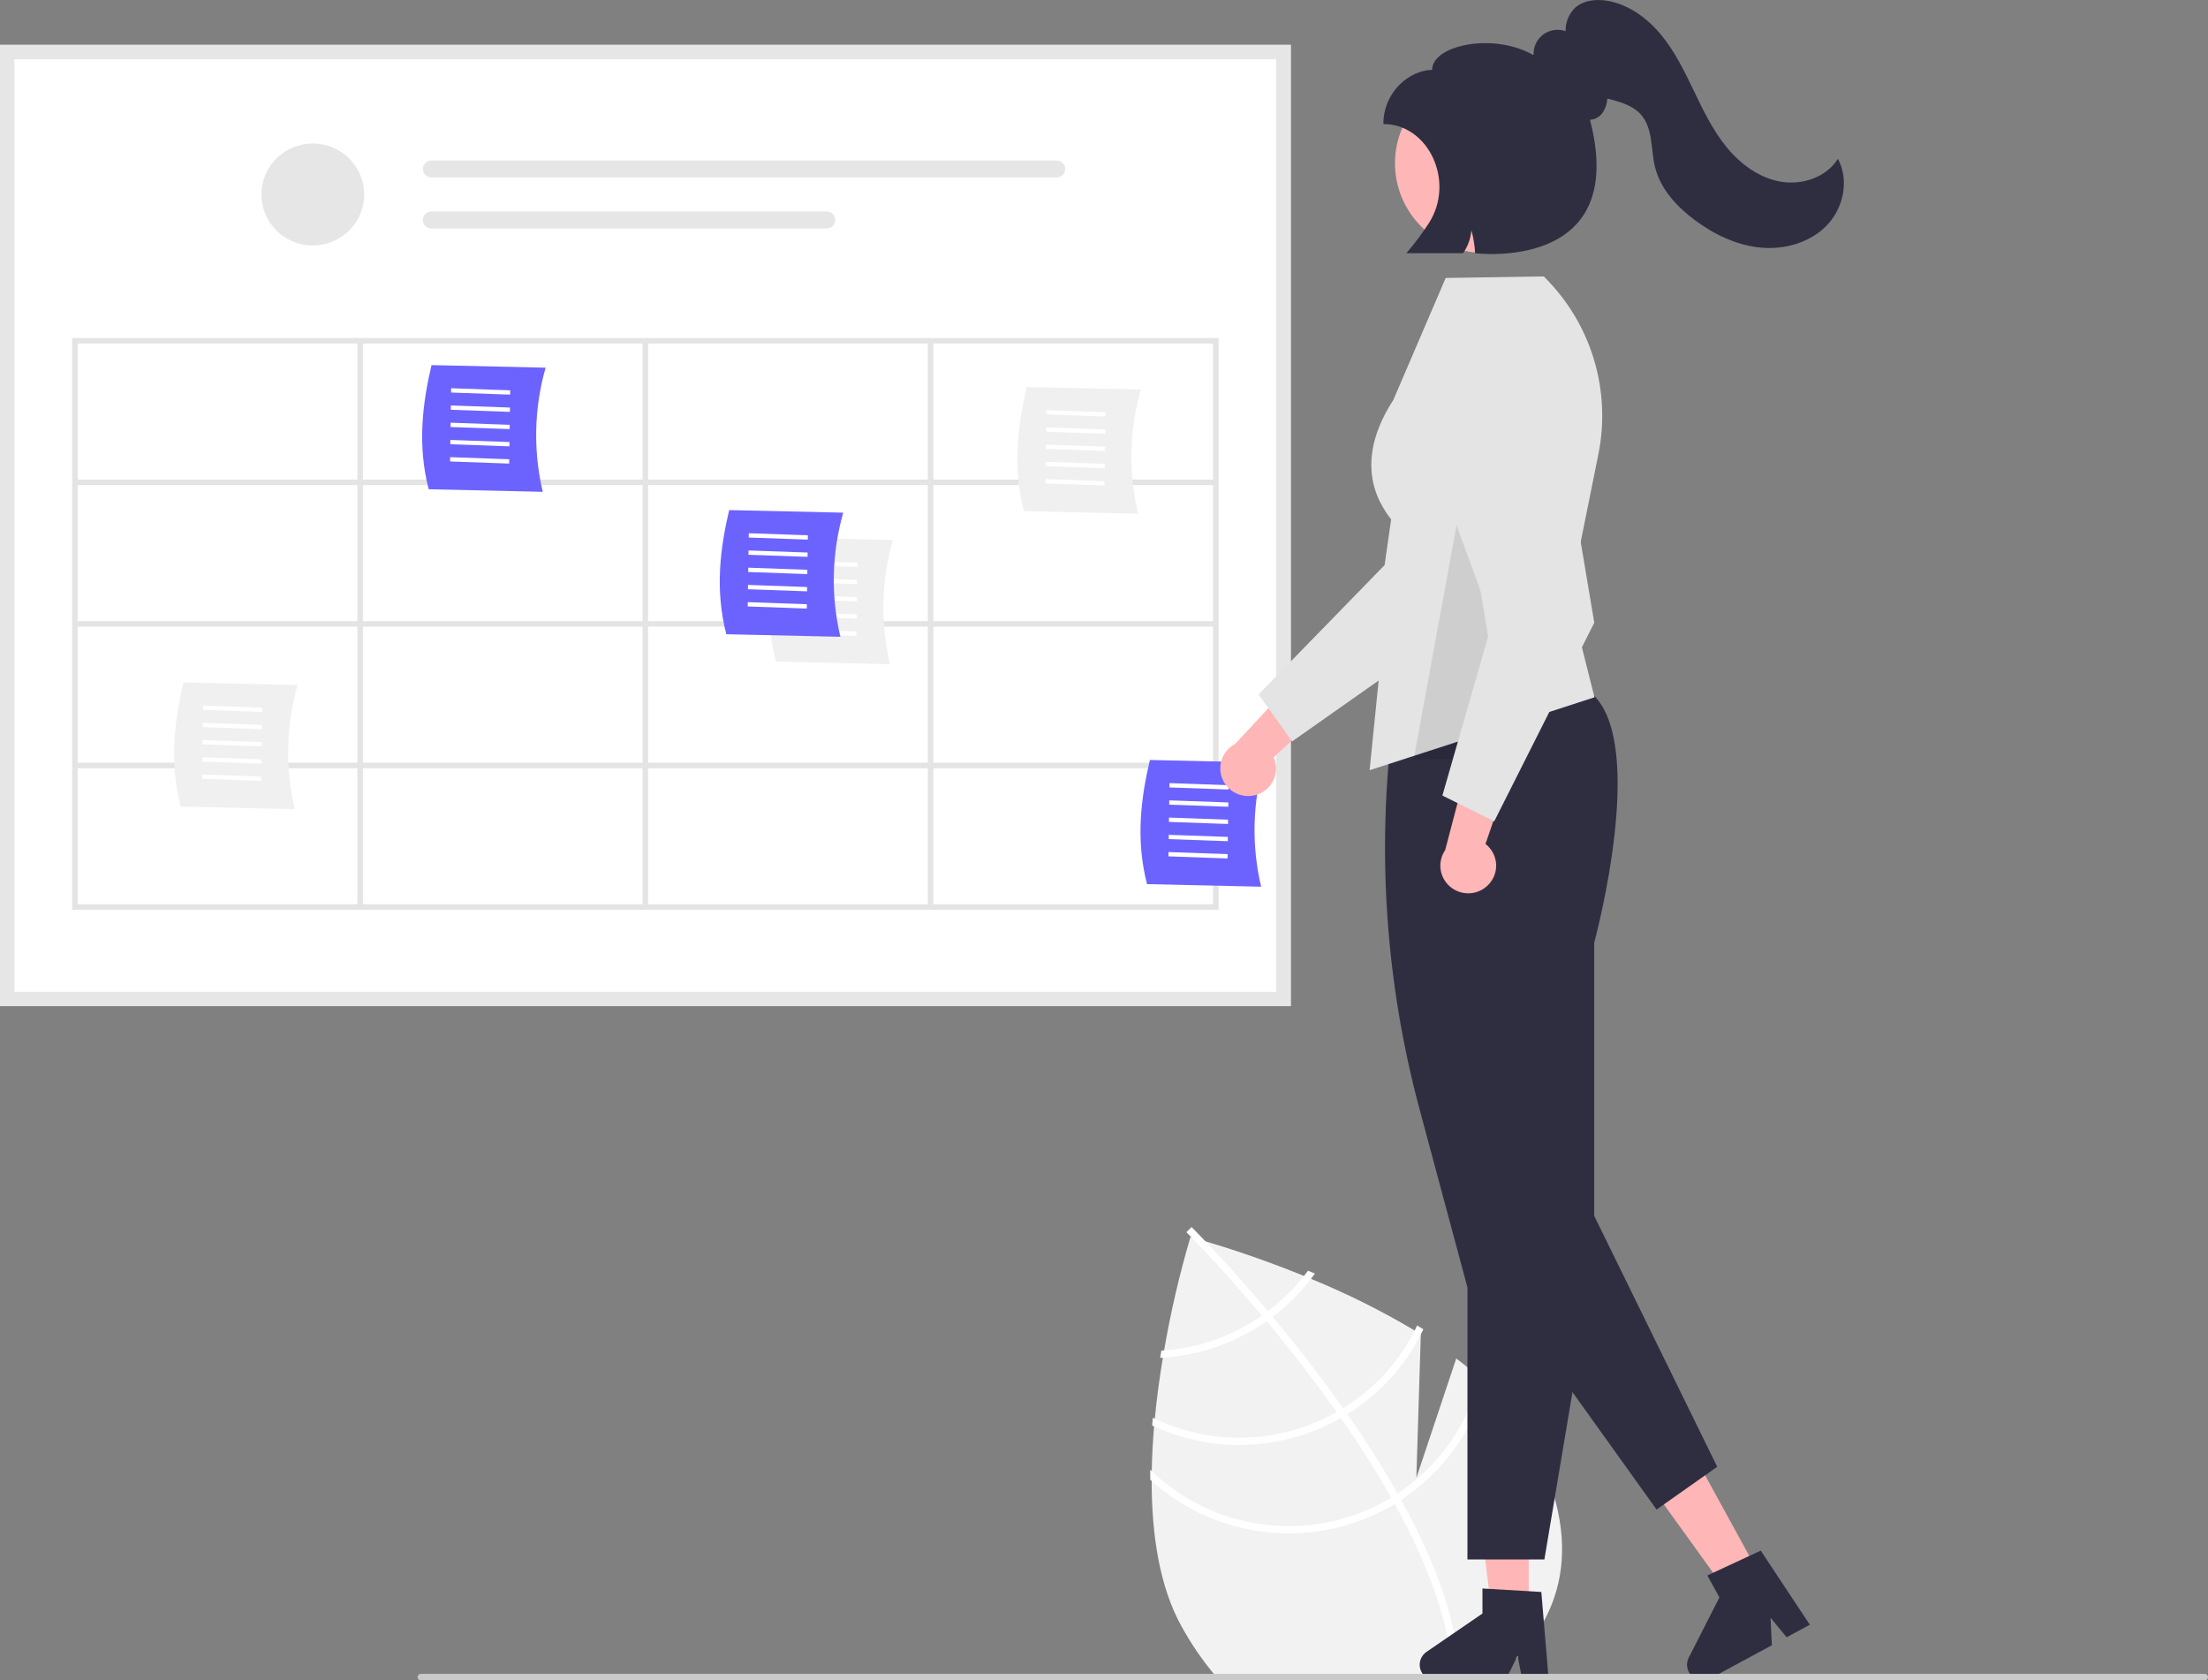 <svg xmlns="http://www.w3.org/2000/svg" fill="none" viewBox="0 0 205 156" height="156" width="205">
<rect x="0" y="0" width="205" height="156" fill="#808080" stroke="none"/>
<g clip-path="url(#clip0_2398_655)">
<path fill="#F2F2F2" d="M139.134 155.502C138.935 155.671 138.728 155.836 138.52 155.999H113.222C113.077 155.836 112.931 155.671 112.788 155.502C111.62 154.111 110.592 152.611 109.718 151.022C107.641 147.308 106.926 142.44 106.926 137.481C106.926 137.178 106.928 136.875 106.934 136.573C106.957 135.182 107.035 133.788 107.151 132.418C107.172 132.18 107.193 131.944 107.216 131.708C107.404 129.743 107.667 127.83 107.965 126.042C108.003 125.814 108.041 125.589 108.081 125.365C108.69 121.814 109.507 118.302 110.526 114.845C110.526 114.845 110.56 114.853 110.625 114.87C110.812 114.922 111.261 115.045 111.919 115.239C113.733 115.774 117.14 116.852 121.069 118.454C121.284 118.539 121.5 118.629 121.719 118.721C125.043 120.081 128.26 121.685 131.344 123.519C131.536 123.634 131.725 123.751 131.914 123.868V123.884L131.5 137.203L135.204 126.115C135.959 126.685 136.681 127.276 137.369 127.888C137.558 128.055 137.748 128.226 137.931 128.404C139.494 129.826 140.828 131.478 141.887 133.302C147.427 143.216 145.102 150.506 139.134 155.502Z"></path>
<path fill="white" d="M135.566 155.999H134.893C134.888 155.834 134.882 155.669 134.872 155.501C134.6 150.491 132.435 144.958 129.487 139.618C129.382 139.423 129.274 139.225 129.161 139.031C127.73 136.491 126.135 134.005 124.487 131.643C124.361 131.459 124.23 131.274 124.1 131.09C121.907 127.984 119.643 125.11 117.597 122.656C117.454 122.48 117.307 122.309 117.162 122.14C114.129 118.531 111.627 115.901 110.624 114.87C110.474 114.717 110.359 114.6 110.279 114.519C110.205 114.439 110.161 114.398 110.152 114.389L110.388 114.155L110.39 114.149L110.63 113.915C110.638 113.925 110.784 114.063 111.04 114.329C111.257 114.548 111.554 114.855 111.918 115.239C113.189 116.576 115.291 118.85 117.724 121.735C117.865 121.902 118.01 122.075 118.155 122.249C119.815 124.239 121.614 126.495 123.397 128.92C123.845 129.53 124.28 130.135 124.702 130.735C124.834 130.918 124.965 131.102 125.091 131.286C126.873 133.838 128.43 136.293 129.76 138.651L130.093 139.242C133.485 145.382 135.311 150.821 135.547 155.501C135.556 155.669 135.562 155.834 135.566 155.999Z"></path>
<path fill="white" d="M121.439 117.965C121.319 118.13 121.197 118.293 121.069 118.454C120.104 119.688 118.98 120.791 117.725 121.735C117.542 121.868 117.355 122.006 117.163 122.14C116.641 122.502 116.1 122.836 115.543 123.143C113.247 124.411 110.701 125.17 108.081 125.365C107.997 125.373 107.911 125.379 107.827 125.384C107.789 125.607 107.753 125.831 107.713 126.058C107.797 126.054 107.881 126.05 107.965 126.042C110.741 125.862 113.441 125.072 115.871 123.729C116.466 123.402 117.043 123.044 117.599 122.656C117.788 122.524 117.973 122.386 118.157 122.249C119.498 121.237 120.697 120.05 121.719 118.721C121.841 118.56 121.961 118.397 122.079 118.234C121.86 118.142 121.648 118.053 121.439 117.965Z"></path>
<path fill="white" d="M131.572 123.047C131.499 123.206 131.421 123.362 131.343 123.519C129.842 126.486 127.544 128.984 124.702 130.735C124.504 130.858 124.304 130.977 124.1 131.09C124.039 131.126 123.974 131.163 123.913 131.197C121.372 132.596 118.531 133.373 115.626 133.462C112.722 133.551 109.838 132.95 107.215 131.708C107.152 131.679 107.091 131.65 107.03 131.621C107.007 131.859 106.985 132.097 106.969 132.337C107.028 132.364 107.089 132.393 107.15 132.418C109.848 133.653 112.802 134.239 115.771 134.129C118.74 134.018 121.641 133.215 124.239 131.784C124.323 131.738 124.405 131.692 124.487 131.644C124.691 131.527 124.893 131.408 125.091 131.286C128.004 129.484 130.363 126.924 131.913 123.884C131.995 123.728 132.073 123.569 132.149 123.408C131.957 123.287 131.766 123.166 131.572 123.047Z"></path>
<path fill="white" d="M137.479 127.414C137.443 127.573 137.407 127.732 137.367 127.888C136.285 132.297 133.569 136.14 129.76 138.651C129.564 138.782 129.362 138.908 129.16 139.031C128.944 139.16 128.727 139.29 128.504 139.411C125.076 141.294 121.13 142.035 117.246 141.524C113.363 141.013 109.747 139.277 106.932 136.573C106.884 136.529 106.838 136.483 106.792 136.437C106.792 136.748 106.789 137.055 106.794 137.364C106.836 137.404 106.88 137.444 106.924 137.481C109.855 140.117 113.543 141.776 117.471 142.228C121.4 142.679 125.372 141.899 128.832 139.998C129.055 139.877 129.274 139.752 129.487 139.618C129.693 139.497 129.893 139.371 130.093 139.242C133.955 136.705 136.744 132.848 137.929 128.404C137.969 128.254 138.009 128.103 138.045 127.951C137.862 127.767 137.67 127.594 137.479 127.414Z"></path>
<path fill="white" d="M119.837 93.403H0V4.165H119.837V93.403Z"></path>
<path fill="#E6E6E6" d="M29.04 22.789C31.674 22.789 33.81 20.67 33.81 18.055C33.81 15.44 31.674 13.32 29.04 13.32C26.405 13.32 24.27 15.44 24.27 18.055C24.27 20.67 26.405 22.789 29.04 22.789Z"></path>
<path fill="#E6E6E6" d="M40.055 14.898C39.845 14.899 39.643 14.982 39.494 15.13C39.345 15.278 39.262 15.479 39.262 15.688C39.262 15.897 39.345 16.097 39.494 16.245C39.643 16.393 39.845 16.476 40.055 16.477H98.101C98.312 16.476 98.513 16.393 98.662 16.245C98.811 16.097 98.895 15.897 98.895 15.688C98.895 15.479 98.811 15.278 98.662 15.13C98.513 14.982 98.312 14.899 98.101 14.898H40.055Z"></path>
<path fill="#E6E6E6" d="M40.054 19.633C39.844 19.632 39.641 19.715 39.492 19.863C39.342 20.01 39.258 20.211 39.258 20.42C39.257 20.63 39.341 20.83 39.489 20.979C39.638 21.127 39.84 21.211 40.051 21.211H76.748C76.853 21.211 76.956 21.191 77.053 21.151C77.15 21.112 77.237 21.054 77.311 20.98C77.385 20.907 77.444 20.82 77.484 20.724C77.524 20.628 77.545 20.526 77.545 20.422C77.545 20.318 77.524 20.215 77.484 20.12C77.444 20.024 77.385 19.937 77.311 19.863C77.237 19.79 77.15 19.732 77.053 19.692C76.956 19.653 76.853 19.633 76.748 19.633H40.054Z"></path>
<path fill="#E6E6E6" d="M119.837 93.403H0V4.165H119.837V93.403ZM1.341 92.072H118.495V5.496H1.341V92.072Z"></path>
<path fill="#E4E4E4" d="M6.697 31.379V84.456H113.138V31.379H6.697ZM112.626 44.521H86.656V31.887H112.626V44.521ZM60.173 44.521V31.887H86.144V44.521H60.173ZM86.144 45.029V57.664H60.173V45.029H86.144ZM59.662 44.521H33.691V31.887H59.662V44.521ZM59.662 45.029V57.664H33.691V45.029H59.662ZM33.179 57.664H7.209V45.029H33.179V57.664ZM33.179 58.172V70.806H7.209V58.172H33.179ZM33.691 58.172H59.662V70.806H33.691V58.172ZM59.662 71.314V83.948H33.691V71.314H59.662ZM60.173 71.314H86.144V83.948H60.173V71.314ZM60.173 70.806V58.172H86.144V70.806H60.173ZM86.656 58.172H112.626V70.806H86.656V58.172ZM86.656 57.664V45.029H112.626V57.664H86.656ZM33.179 31.887V44.521H7.209V31.887H33.179ZM7.209 71.314H33.179V83.948H7.209V71.314ZM86.656 83.948V71.314H112.626V83.948H86.656Z"></path>
<path fill="#6C63FF" d="M50.393 45.658L39.802 45.42C38.743 41.347 39.22 37.468 40.065 33.895L50.656 34.133C49.585 37.89 49.494 41.856 50.393 45.658Z"></path>
<path fill="white" d="M41.879 36.442L41.885 36.042L47.372 36.236L47.366 36.636L41.879 36.442Z"></path>
<path fill="white" d="M41.855 38.042L41.861 37.642L47.348 37.836L47.342 38.236L41.855 38.042Z"></path>
<path fill="white" d="M41.832 39.642L41.838 39.242L47.325 39.437L47.319 39.837L41.832 39.642Z"></path>
<path fill="white" d="M41.81 41.242L41.816 40.842L47.303 41.037L47.297 41.437L41.81 41.242Z"></path>
<path fill="white" d="M41.787 42.841L41.793 42.441L47.28 42.636L47.274 43.036L41.787 42.841Z"></path>
<path fill="#F0F0F0" d="M27.366 75.118L16.775 74.88C15.715 70.807 16.192 66.928 17.038 63.355L27.629 63.593C26.558 67.35 26.467 71.316 27.366 75.118Z"></path>
<path fill="white" d="M18.852 65.901L18.857 65.501L24.344 65.695L24.338 66.096L18.852 65.901Z"></path>
<path fill="white" d="M18.828 67.501L18.834 67.102L24.321 67.296L24.315 67.696L18.828 67.501Z"></path>
<path fill="white" d="M18.805 69.101L18.811 68.701L24.297 68.896L24.292 69.296L18.805 69.101Z"></path>
<path fill="white" d="M18.781 70.701L18.787 70.301L24.274 70.496L24.268 70.895L18.781 70.701Z"></path>
<path fill="white" d="M18.76 72.301L18.765 71.901L24.253 72.096L24.247 72.496L18.76 72.301Z"></path>
<path fill="#F0F0F0" d="M82.631 61.658L72.04 61.42C70.981 57.347 71.458 53.468 72.303 49.895L82.894 50.133C81.823 53.89 81.733 57.856 82.631 61.658Z"></path>
<path fill="white" d="M74.119 52.442L74.125 52.042L79.612 52.236L79.606 52.636L74.119 52.442Z"></path>
<path fill="white" d="M74.096 54.042L74.101 53.642L79.588 53.836L79.582 54.236L74.096 54.042Z"></path>
<path fill="white" d="M74.072 55.641L74.078 55.241L79.565 55.436L79.559 55.836L74.072 55.641Z"></path>
<path fill="white" d="M74.049 57.242L74.055 56.842L79.541 57.037L79.536 57.437L74.049 57.242Z"></path>
<path fill="white" d="M74.025 58.841L74.031 58.441L79.518 58.636L79.512 59.036L74.025 58.841Z"></path>
<path fill="#6C63FF" d="M78.026 59.118L67.435 58.88C66.376 54.807 66.853 50.928 67.698 47.355L78.289 47.593C77.218 51.35 77.127 55.316 78.026 59.118Z"></path>
<path fill="white" d="M69.514 49.902L69.519 49.502L75.006 49.697L75.001 50.096L69.514 49.902Z"></path>
<path fill="white" d="M69.49 51.502L69.496 51.102L74.983 51.296L74.977 51.696L69.49 51.502Z"></path>
<path fill="white" d="M69.467 53.102L69.473 52.702L74.96 52.897L74.954 53.297L69.467 53.102Z"></path>
<path fill="white" d="M69.443 54.702L69.449 54.302L74.936 54.496L74.93 54.897L69.443 54.702Z"></path>
<path fill="white" d="M69.42 56.301L69.426 55.901L74.913 56.096L74.907 56.496L69.42 56.301Z"></path>
<path fill="#6C63FF" d="M117.088 82.317L106.497 82.079C105.438 78.006 105.915 74.127 106.76 70.554L117.351 70.792C116.28 74.549 116.19 78.515 117.088 82.317Z"></path>
<path fill="white" d="M108.574 73.101L108.58 72.701L114.067 72.896L114.061 73.296L108.574 73.101Z"></path>
<path fill="white" d="M108.553 74.701L108.558 74.301L114.045 74.496L114.04 74.895L108.553 74.701Z"></path>
<path fill="white" d="M108.529 76.301L108.535 75.901L114.022 76.096L114.016 76.496L108.529 76.301Z"></path>
<path fill="white" d="M108.506 77.901L108.512 77.501L113.999 77.695L113.993 78.096L108.506 77.901Z"></path>
<path fill="white" d="M108.482 79.501L108.488 79.101L113.975 79.295L113.969 79.695L108.482 79.501Z"></path>
<path fill="#F0F0F0" d="M105.661 47.69L95.07 47.452C94.01 43.379 94.487 39.501 95.333 35.927L105.924 36.165C104.852 39.922 104.762 43.888 105.661 47.69Z"></path>
<path fill="white" d="M97.147 38.474L97.152 38.074L102.639 38.269L102.633 38.669L97.147 38.474Z"></path>
<path fill="white" d="M97.123 40.074L97.129 39.674L102.615 39.869L102.61 40.269L97.123 40.074Z"></path>
<path fill="white" d="M97.1 41.673L97.106 41.273L102.592 41.468L102.587 41.868L97.1 41.673Z"></path>
<path fill="white" d="M97.078 43.274L97.084 42.874L102.571 43.069L102.565 43.469L97.078 43.274Z"></path>
<path fill="white" d="M97.055 44.874L97.06 44.474L102.547 44.668L102.542 45.068L97.055 44.874Z"></path>
<path fill="#FFB6B6" d="M116.518 73.823C116.884 73.734 117.225 73.566 117.518 73.332C117.811 73.098 118.048 72.802 118.214 72.467C118.379 72.132 118.469 71.765 118.476 71.392C118.483 71.018 118.407 70.648 118.255 70.307L124.933 64.108L120.313 63.006L114.68 69.061C114.119 69.354 113.686 69.841 113.463 70.429C113.24 71.017 113.242 71.666 113.468 72.253C113.695 72.84 114.131 73.324 114.693 73.613C115.255 73.903 115.905 73.977 116.518 73.823Z"></path>
<path fill="#E4E4E4" d="M119.968 68.83L116.854 64.471L128.551 52.462L131.268 33.533C131.402 32.598 131.742 31.703 132.264 30.913C132.786 30.122 133.477 29.455 134.287 28.96C135.098 28.464 136.009 28.151 136.955 28.044C137.901 27.937 138.859 28.038 139.761 28.34C141.391 28.887 142.735 30.053 143.499 31.583C144.263 33.112 144.384 34.88 143.837 36.498L136.906 56.906L119.968 68.83Z"></path>
<path fill="#FFB6B6" d="M141.932 149.485L138.475 149.485L136.83 136.249L141.933 136.249L141.932 149.485Z"></path>
<path fill="#2F2E41" d="M143.792 156H141.339L140.901 153.701L139.78 156H133.273C132.961 156 132.658 155.901 132.406 155.717C132.155 155.534 131.97 155.276 131.877 154.98C131.784 154.685 131.789 154.367 131.89 154.075C131.992 153.782 132.185 153.529 132.442 153.354L137.638 149.792V147.468L143.103 147.792L143.792 156Z"></path>
<path fill="#FFB6B6" d="M163.262 145.992L160.225 147.632L152.406 136.787L156.888 134.366L163.262 145.992Z"></path>
<path fill="#2F2E41" d="M168.032 150.833L165.877 151.997L164.386 150.186L164.508 152.737L158.793 155.824C158.519 155.971 158.204 156.029 157.895 155.987C157.586 155.945 157.299 155.806 157.075 155.59C156.851 155.375 156.703 155.094 156.651 154.789C156.599 154.483 156.648 154.17 156.788 153.893L159.637 148.3L158.518 146.259L163.474 143.95L168.032 150.833Z"></path>
<path fill="#2F2E41" d="M143.388 144.771H136.243V119.519L131.82 103.056C128.645 91.282 127.802 79.009 129.336 66.917L129.342 66.868L129.38 66.836C129.494 66.741 140.815 57.45 147.975 64.557C152.802 69.348 148.267 86.575 148.013 87.52V117.217L143.388 144.771Z"></path>
<path fill="#E4E4E4" d="M127.16 71.504L129.463 48.648C129.164 48.025 124.857 44.077 129.36 37.136L134.224 25.805L143.332 25.664L143.37 25.702C145.513 27.824 147.093 30.44 147.971 33.315C148.848 36.191 148.994 39.237 148.398 42.182L145.714 55.502L148.039 64.734L127.16 71.504Z"></path>
<path fill="#2F2E41" d="M139.125 119.65L153.803 140.141L159.433 136.168L147.175 111.165L139.125 119.65Z"></path>
<path fill="#FFB6B6" d="M137.926 23.501C142.571 23.501 146.336 19.764 146.336 15.153C146.336 10.543 142.571 6.806 137.926 6.806C133.281 6.806 129.516 10.543 129.516 15.153C129.516 19.764 133.281 23.501 137.926 23.501Z"></path>
<path fill="black" d="M135.86 45.347L138.162 59.06L135.86 70.489H131.254L133.347 59.06L135.86 45.347Z" opacity="0.1"></path>
<path fill="#FFB6B6" d="M138.056 82.263C138.336 82.013 138.557 81.706 138.705 81.363C138.852 81.019 138.922 80.648 138.909 80.275C138.896 79.901 138.8 79.536 138.63 79.203C138.459 78.871 138.217 78.579 137.92 78.349L140.871 69.76L136.272 70.947L134.175 78.921C133.819 79.442 133.668 80.073 133.75 80.696C133.832 81.32 134.142 81.891 134.62 82.303C135.099 82.715 135.713 82.939 136.346 82.931C136.979 82.924 137.588 82.686 138.056 82.263Z"></path>
<path fill="#E4E4E4" d="M138.732 76.246L133.917 73.856L138.54 57.795L131.957 39.826C131.632 38.938 131.507 37.99 131.593 37.048C131.678 36.107 131.971 35.196 132.451 34.38C132.931 33.564 133.587 32.862 134.37 32.326C135.154 31.789 136.048 31.43 136.987 31.275C138.683 30.996 140.422 31.397 141.822 32.389C143.221 33.381 144.167 34.884 144.452 36.568L148.019 57.81L138.732 76.246Z"></path>
<path fill="#CACACA" d="M205.001 155.697C205.001 155.736 204.993 155.776 204.978 155.813C204.962 155.849 204.94 155.883 204.912 155.911C204.883 155.939 204.85 155.961 204.813 155.976C204.776 155.991 204.736 155.999 204.696 155.999H39.076C38.995 155.999 38.918 155.967 38.861 155.91C38.804 155.854 38.772 155.777 38.772 155.697C38.772 155.617 38.804 155.54 38.861 155.483C38.918 155.426 38.995 155.395 39.076 155.395H204.696C204.777 155.395 204.854 155.427 204.911 155.483C204.968 155.54 205 155.617 205.001 155.697Z"></path>
<path fill="#2F2E41" d="M170.636 14.745C169.575 16.455 167.328 17.209 165.334 16.866C163.341 16.524 161.608 15.247 160.329 13.691C159.05 12.136 158.165 10.305 157.294 8.492C156.423 6.68 155.542 4.848 154.269 3.287C152.996 1.726 151.273 0.44 149.282 0.081C148.199 -0.114 146.972 0.015 146.181 0.776C145.636 1.346 145.339 2.106 145.353 2.891C145.008 2.771 144.639 2.737 144.278 2.791C143.917 2.846 143.575 2.988 143.282 3.204C142.989 3.421 142.755 3.706 142.599 4.034C142.443 4.362 142.371 4.723 142.389 5.085C142.36 5.084 142.33 5.082 142.301 5.082C138.592 2.989 132.962 4.205 132.962 6.491C130.927 6.491 128.439 8.486 128.439 11.515C132.648 11.515 135.125 16.867 132.668 20.705C132.034 21.683 131.334 22.619 130.575 23.506H135.838C136.279 22.877 136.546 22.144 136.61 21.38C136.803 22.074 136.919 22.787 136.954 23.506C136.954 23.506 151.33 25.345 147.62 11.122C147.865 11.11 148.104 11.038 148.315 10.913C148.876 10.578 149.181 9.869 149.234 9.15C149.373 9.186 149.511 9.223 149.649 9.26C150.638 9.525 151.665 9.868 152.344 10.63C153.492 11.917 153.25 13.87 153.667 15.539C154.169 17.55 155.672 19.177 157.342 20.422C159.136 21.759 161.232 22.775 163.465 22.986C165.698 23.197 168.075 22.523 169.622 20.91C171.17 19.298 171.709 16.701 170.636 14.745Z"></path>
</g>
<defs>
<clipPath id="clip0_2398_655">
<rect fill="white" height="156" width="205"></rect>
</clipPath>
</defs>
</svg>
